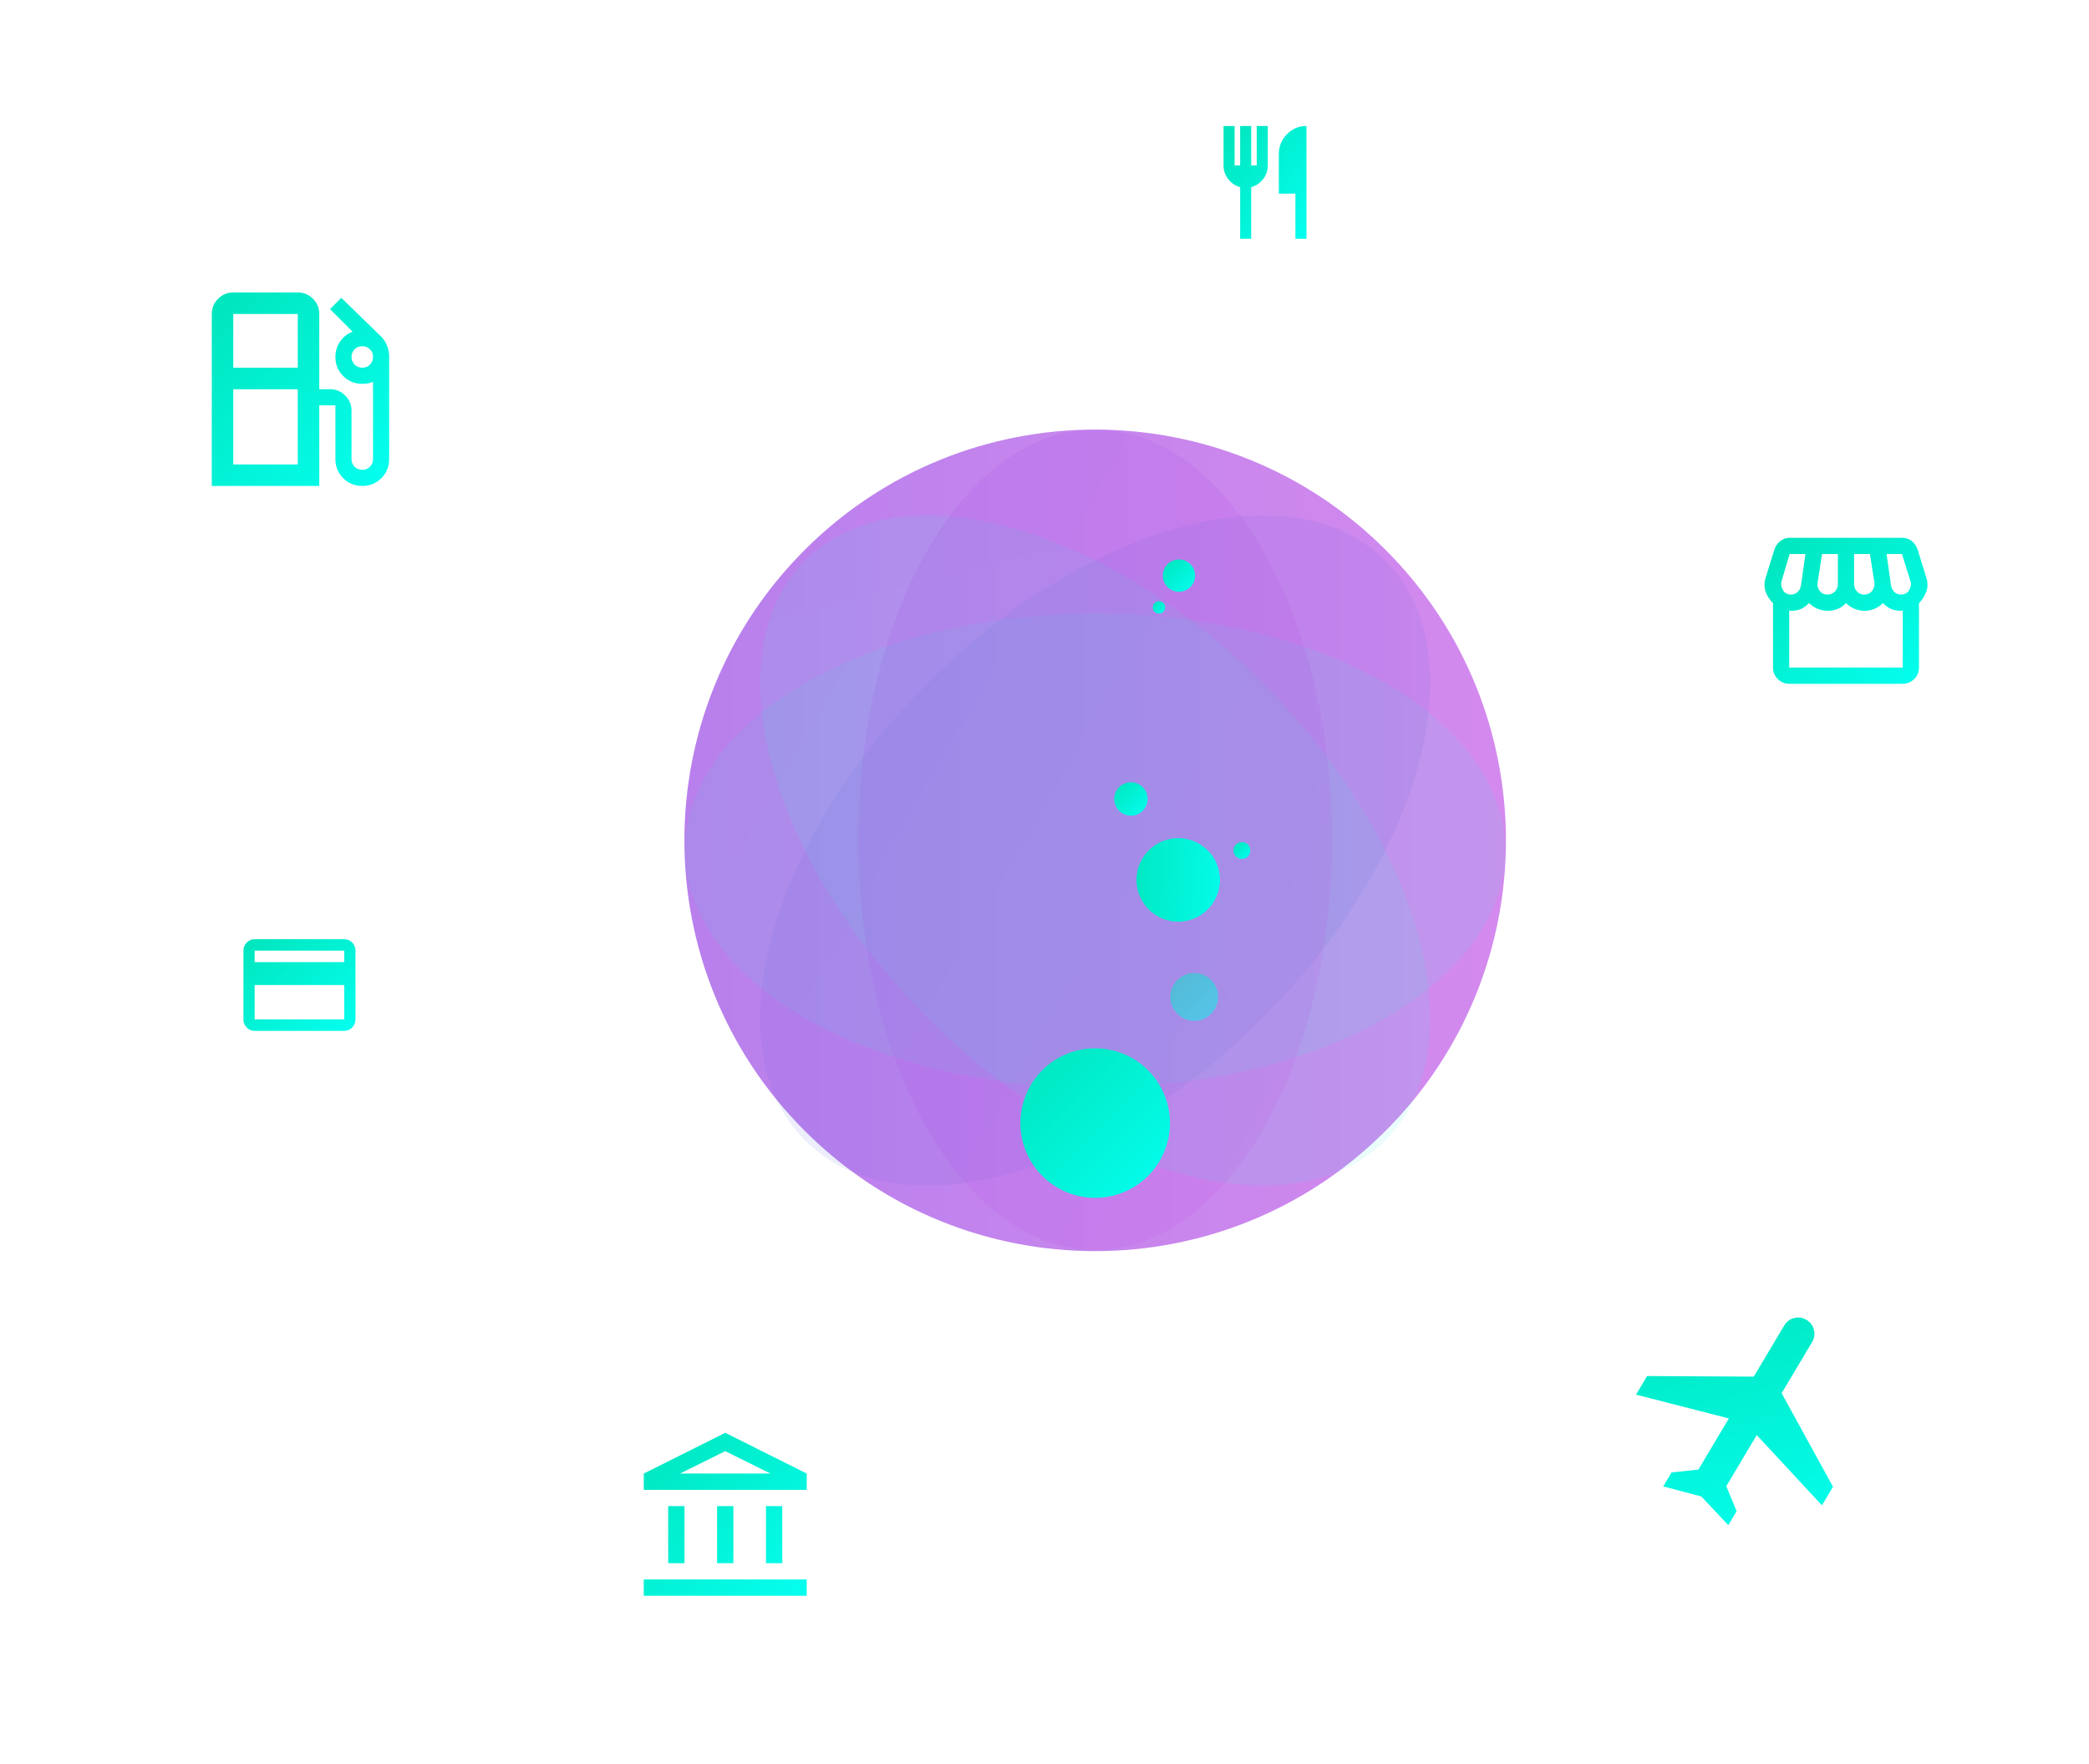 <svg width="630" height="532" viewBox="0 0 630 532" fill="none" xmlns="http://www.w3.org/2000/svg">
<path opacity="0.11" d="M417.875 341.022C466.251 292.646 466.251 214.213 417.875 165.837C369.499 117.461 291.066 117.461 242.69 165.837C194.314 214.213 194.314 292.646 242.69 341.022C291.066 389.398 369.499 389.398 417.875 341.022Z" fill="url(#paint0_linear_1564_1030)"/>
<g style="mix-blend-mode:lighten" opacity="0.6">
<path d="M417.875 341.022C466.251 292.646 466.251 214.213 417.875 165.837C369.499 117.461 291.066 117.461 242.69 165.837C194.314 214.213 194.314 292.646 242.69 341.022C291.066 389.398 369.499 389.398 417.875 341.022Z" fill="url(#paint1_linear_1564_1030)"/>
</g>
<path opacity="0.11" d="M330.273 327.909C398.59 327.909 453.972 295.93 453.972 256.482C453.972 217.034 398.59 185.055 330.273 185.055C261.956 185.055 206.574 217.034 206.574 256.482C206.574 295.93 261.956 327.909 330.273 327.909Z" fill="url(#paint2_linear_1564_1030)"/>
<path opacity="0.11" d="M380.791 306.975C429.098 258.667 445.646 196.894 417.752 169C389.858 141.105 328.085 157.654 279.777 205.961C231.47 254.269 214.921 316.042 242.815 343.936C270.71 371.831 332.483 355.282 380.791 306.975Z" fill="url(#paint3_linear_1564_1030)"/>
<path opacity="0.11" d="M417.752 343.93C445.646 316.036 429.098 254.262 380.791 205.955C332.483 157.647 270.71 141.099 242.815 168.993C214.921 196.887 231.47 258.661 279.777 306.968C328.085 355.276 389.858 371.824 417.752 343.93Z" fill="url(#paint4_linear_1564_1030)"/>
<path opacity="0.11" d="M330.275 376.953C369.723 376.953 401.702 321.571 401.702 253.254C401.702 184.937 369.723 129.555 330.275 129.555C290.827 129.555 258.848 184.937 258.848 253.254C258.848 321.571 290.827 376.953 330.275 376.953Z" fill="url(#paint5_linear_1564_1030)"/>
<g style="mix-blend-mode:lighten">
<path d="M349.737 327.314C343.458 316.557 329.641 312.939 318.9 319.234C308.143 325.513 304.525 339.33 310.82 350.071C317.115 360.812 330.916 364.446 341.657 358.151C352.414 351.872 356.032 338.055 349.737 327.314Z" fill="url(#paint6_linear_1564_1030)"/>
</g>
<g style="mix-blend-mode:lighten" opacity="0.5">
<path d="M366.391 297.007C364.383 293.564 359.968 292.401 356.526 294.425C353.084 296.449 351.92 300.863 353.944 304.29C355.952 307.732 360.383 308.895 363.809 306.871C367.235 304.847 368.415 300.433 366.391 297.007Z" fill="url(#paint7_linear_1564_1030)"/>
</g>
<g style="mix-blend-mode:lighten">
<path d="M363.798 274.669C368.944 269.993 369.325 262.031 364.649 256.885C359.973 251.738 352.011 251.357 346.865 256.033C341.719 260.709 341.338 268.672 346.013 273.818C350.689 278.964 358.652 279.345 363.798 274.669Z" fill="url(#paint8_linear_1564_1030)"/>
</g>
<g style="mix-blend-mode:lighten">
<path d="M345.408 238.406C344.005 236 340.914 235.203 338.523 236.605C336.117 238.008 335.32 241.083 336.722 243.49C338.125 245.896 341.217 246.693 343.607 245.291C345.997 243.888 346.81 240.797 345.408 238.406Z" fill="url(#paint9_linear_1564_1030)"/>
</g>
<g style="mix-blend-mode:lighten">
<path d="M359.763 171.136C358.408 168.81 355.428 168.029 353.101 169.383C350.775 170.738 349.994 173.718 351.348 176.045C352.703 178.372 355.683 179.152 358.01 177.798C360.336 176.443 361.117 173.463 359.763 171.136Z" fill="url(#paint10_linear_1564_1030)"/>
</g>
<g style="mix-blend-mode:lighten">
<path d="M351.138 182.233C350.612 181.34 349.465 181.037 348.572 181.563C347.68 182.089 347.377 183.237 347.903 184.129C348.429 185.021 349.576 185.324 350.469 184.798C351.361 184.272 351.664 183.125 351.138 182.233Z" fill="url(#paint11_linear_1564_1030)"/>
</g>
<g style="mix-blend-mode:lighten">
<path d="M376.719 255.206C376.018 253.995 374.456 253.581 373.245 254.298C372.034 254.999 371.62 256.561 372.337 257.772C373.054 258.983 374.6 259.397 375.811 258.68C377.022 257.963 377.436 256.417 376.719 255.206Z" fill="url(#paint12_linear_1564_1030)"/>
</g>
<g filter="url(#filter0_b_1564_1030)">
<circle cx="89.504" cy="118.105" r="63.289" transform="rotate(45 89.504 118.105)" fill="url(#paint13_radial_1564_1030)"/>
<circle cx="89.504" cy="118.105" r="62.912" transform="rotate(45 89.504 118.105)" stroke="url(#paint14_linear_1564_1030)" stroke-width="0.753"/>
</g>
<path d="M63.867 146.553V94.68C63.867 92.896 64.502 91.37 65.772 90.1C67.042 88.83 68.568 88.195 70.351 88.195H89.804C91.587 88.195 93.114 88.83 94.383 90.1C95.653 91.37 96.288 92.896 96.288 94.68V117.374H99.53C101.313 117.374 102.84 118.009 104.11 119.279C105.379 120.549 106.014 122.075 106.014 123.858V138.448C106.014 139.366 106.325 140.136 106.946 140.758C107.568 141.379 108.338 141.69 109.256 141.69C110.175 141.69 110.945 141.379 111.566 140.758C112.188 140.136 112.498 139.366 112.498 138.448V115.105C112.012 115.375 111.499 115.55 110.958 115.631C110.418 115.712 109.851 115.753 109.256 115.753C106.987 115.753 105.069 114.97 103.502 113.403C101.935 111.836 101.151 109.917 101.151 107.648C101.151 105.919 101.624 104.365 102.57 102.987C103.515 101.609 104.771 100.623 106.338 100.029L99.53 93.221L102.934 89.816L114.93 101.488C115.741 102.298 116.348 103.244 116.754 104.325C117.159 105.405 117.362 106.513 117.362 107.648V138.448C117.362 140.717 116.578 142.635 115.011 144.202C113.444 145.769 111.526 146.553 109.256 146.553C106.987 146.553 105.069 145.769 103.502 144.202C101.935 142.635 101.151 140.717 101.151 138.448V122.237H96.288V146.553H63.867ZM70.351 110.89H89.804V94.68H70.351V110.89ZM109.256 110.89C110.175 110.89 110.945 110.579 111.566 109.958C112.188 109.336 112.498 108.566 112.498 107.648C112.498 106.729 112.188 105.959 111.566 105.338C110.945 104.716 110.175 104.406 109.256 104.406C108.338 104.406 107.568 104.716 106.946 105.338C106.325 105.959 106.014 106.729 106.014 107.648C106.014 108.566 106.325 109.336 106.946 109.958C107.568 110.579 108.338 110.89 109.256 110.89ZM70.351 140.069H89.804V117.374H70.351V140.069Z" fill="url(#paint15_linear_1564_1030)"/>
<g filter="url(#filter1_b_1564_1030)">
<circle cx="526.504" cy="428.504" r="63.289" transform="rotate(45 526.504 428.504)" fill="url(#paint16_radial_1564_1030)"/>
<circle cx="526.504" cy="428.504" r="62.912" transform="rotate(45 526.504 428.504)" stroke="url(#paint17_linear_1564_1030)" stroke-width="0.753"/>
</g>
<path d="M501.594 448.252L504.098 444.047L512.209 443.181L521.389 427.763L493.388 420.582L496.727 414.976L528.901 415.148L538.082 399.73C538.778 398.562 539.778 397.812 541.082 397.481C542.387 397.151 543.623 397.333 544.791 398.029C545.959 398.724 546.708 399.724 547.039 401.029C547.37 402.333 547.188 403.569 546.492 404.737L537.311 420.156L552.793 448.361L549.454 453.967L529.799 432.771L520.618 448.189L523.721 455.732L521.217 459.937L513.075 451.291L501.594 448.252Z" fill="url(#paint18_linear_1564_1030)"/>
<g filter="url(#filter2_b_1564_1030)">
<circle cx="556.445" cy="184.447" r="51.935" transform="rotate(45 556.445 184.447)" fill="url(#paint19_radial_1564_1030)"/>
<circle cx="556.445" cy="184.447" r="51.558" transform="rotate(45 556.445 184.447)" stroke="url(#paint20_linear_1564_1030)" stroke-width="0.753"/>
</g>
<path d="M578.727 181.876V201.32C578.727 202.665 578.248 203.817 577.29 204.775C576.332 205.733 575.181 206.212 573.836 206.212H539.596C538.251 206.212 537.1 205.733 536.142 204.775C535.184 203.817 534.705 202.665 534.705 201.32V181.876C533.767 181.02 533.044 179.919 532.534 178.574C532.025 177.229 532.015 175.762 532.504 174.172L535.072 165.856C535.398 164.796 535.979 163.92 536.814 163.227C537.65 162.534 538.618 162.188 539.719 162.188H573.714C574.814 162.188 575.772 162.524 576.587 163.196C577.402 163.869 577.994 164.756 578.36 165.856L580.928 174.172C581.417 175.762 581.407 177.209 580.898 178.513C580.388 179.818 579.665 180.938 578.727 181.876ZM562.097 179.308C563.197 179.308 564.033 178.931 564.603 178.177C565.174 177.423 565.398 176.577 565.276 175.639L563.931 167.079H559.162V176.128C559.162 176.984 559.447 177.728 560.018 178.36C560.588 178.992 561.281 179.308 562.097 179.308ZM551.091 179.308C552.029 179.308 552.793 178.992 553.384 178.36C553.975 177.728 554.27 176.984 554.27 176.128V167.079H549.501L548.156 175.639C547.993 176.618 548.207 177.474 548.798 178.207C549.389 178.941 550.154 179.308 551.091 179.308ZM540.208 179.308C540.941 179.308 541.583 179.043 542.134 178.513C542.684 177.983 543.02 177.311 543.143 176.495L544.488 167.079H539.719L537.273 175.272C537.028 176.088 537.161 176.964 537.67 177.902C538.18 178.839 539.026 179.308 540.208 179.308ZM573.224 179.308C574.407 179.308 575.263 178.839 575.792 177.902C576.322 176.964 576.445 176.088 576.159 175.272L573.591 167.079H568.945L570.29 176.495C570.412 177.311 570.748 177.983 571.298 178.513C571.849 179.043 572.491 179.308 573.224 179.308ZM539.596 201.32H573.836V184.077C573.632 184.159 573.5 184.2 573.438 184.2H573.224C572.124 184.2 571.156 184.016 570.32 183.649C569.485 183.282 568.659 182.691 567.844 181.876C567.11 182.61 566.275 183.18 565.337 183.588C564.4 183.996 563.401 184.2 562.341 184.2C561.241 184.2 560.211 183.996 559.254 183.588C558.296 183.18 557.45 182.61 556.716 181.876C556.023 182.61 555.218 183.18 554.301 183.588C553.384 183.996 552.395 184.2 551.336 184.2C550.154 184.2 549.084 183.996 548.126 183.588C547.168 183.18 546.322 182.61 545.588 181.876C544.732 182.732 543.886 183.333 543.051 183.68C542.215 184.026 541.268 184.2 540.208 184.2H539.933C539.831 184.2 539.719 184.159 539.596 184.077V201.32Z" fill="url(#paint21_linear_1564_1030)"/>
<g filter="url(#filter3_b_1564_1030)">
<circle cx="218.445" cy="458.447" r="51.935" transform="rotate(45 218.445 458.447)" fill="url(#paint22_radial_1564_1030)"/>
<circle cx="218.445" cy="458.447" r="51.558" transform="rotate(45 218.445 458.447)" stroke="url(#paint23_linear_1564_1030)" stroke-width="0.753"/>
</g>
<path d="M201.516 471.408V454.208H206.43V471.408H201.516ZM216.259 471.408V454.208H221.173V471.408H216.259ZM194.145 481.237V476.323H243.288V481.237H194.145ZM231.002 471.408V454.208H235.916V471.408H231.002ZM194.145 449.294V444.38L218.716 432.094L243.288 444.38V449.294H194.145ZM205.079 444.38H232.353L218.716 437.622L205.079 444.38Z" fill="url(#paint24_linear_1564_1030)"/>
<g filter="url(#filter4_b_1564_1030)">
<circle cx="89.797" cy="296.544" r="39.093" transform="rotate(45 89.797 296.544)" fill="url(#paint25_radial_1564_1030)"/>
<circle cx="89.797" cy="296.544" r="38.717" transform="rotate(45 89.797 296.544)" stroke="url(#paint26_linear_1564_1030)" stroke-width="0.753"/>
</g>
<path d="M107.204 286.69V307.422C107.204 308.372 106.873 309.186 106.211 309.862C105.55 310.539 104.754 310.877 103.825 310.877H76.797C75.867 310.877 75.072 310.539 74.41 309.862C73.749 309.186 73.418 308.372 73.418 307.422V286.69C73.418 285.74 73.749 284.926 74.41 284.249C75.072 283.573 75.867 283.234 76.797 283.234H103.825C104.754 283.234 105.55 283.573 106.211 284.249C106.873 284.926 107.204 285.74 107.204 286.69ZM76.797 290.145H103.825V286.69H76.797V290.145ZM76.797 297.056V307.422H103.825V297.056H76.797Z" fill="url(#paint27_linear_1564_1030)"/>
<g filter="url(#filter5_b_1564_1030)">
<circle cx="381.285" cy="55.286" r="39.093" transform="rotate(45 381.285 55.286)" fill="url(#paint28_radial_1564_1030)"/>
<circle cx="381.285" cy="55.286" r="38.717" transform="rotate(45 381.285 55.286)" stroke="url(#paint29_linear_1564_1030)" stroke-width="0.753"/>
</g>
<path d="M374 72V56.445C372.583 56.048 371.396 55.255 370.438 54.065C369.479 52.875 369 51.487 369 49.9V38H372.333V49.9H374V38H377.333V49.9H379V38H382.333V49.9C382.333 51.487 381.854 52.875 380.896 54.065C379.938 55.255 378.75 56.048 377.333 56.445V72H374ZM390.667 72V58.4H385.667V46.5C385.667 44.148 386.479 42.144 388.104 40.486C389.729 38.829 391.694 38 394 38V72H390.667Z" fill="url(#paint30_linear_1564_1030)"/>
<defs>
<filter id="filter0_b_1564_1030" x="21.215" y="49.82" width="136.578" height="136.57" filterUnits="userSpaceOnUse" color-interpolation-filters="sRGB">
<feFlood flood-opacity="0" result="BackgroundImageFix"/>
<feGaussianBlur in="BackgroundImageFix" stdDeviation="2.5"/>
<feComposite in2="SourceAlpha" operator="in" result="effect1_backgroundBlur_1564_1030"/>
<feBlend mode="normal" in="SourceGraphic" in2="effect1_backgroundBlur_1564_1030" result="shape"/>
</filter>
<filter id="filter1_b_1564_1030" x="458.215" y="360.219" width="136.578" height="136.57" filterUnits="userSpaceOnUse" color-interpolation-filters="sRGB">
<feFlood flood-opacity="0" result="BackgroundImageFix"/>
<feGaussianBlur in="BackgroundImageFix" stdDeviation="2.5"/>
<feComposite in2="SourceAlpha" operator="in" result="effect1_backgroundBlur_1564_1030"/>
<feBlend mode="normal" in="SourceGraphic" in2="effect1_backgroundBlur_1564_1030" result="shape"/>
</filter>
<filter id="filter2_b_1564_1030" x="499.512" y="127.516" width="113.867" height="113.867" filterUnits="userSpaceOnUse" color-interpolation-filters="sRGB">
<feFlood flood-opacity="0" result="BackgroundImageFix"/>
<feGaussianBlur in="BackgroundImageFix" stdDeviation="2.5"/>
<feComposite in2="SourceAlpha" operator="in" result="effect1_backgroundBlur_1564_1030"/>
<feBlend mode="normal" in="SourceGraphic" in2="effect1_backgroundBlur_1564_1030" result="shape"/>
</filter>
<filter id="filter3_b_1564_1030" x="161.512" y="401.516" width="113.867" height="113.867" filterUnits="userSpaceOnUse" color-interpolation-filters="sRGB">
<feFlood flood-opacity="0" result="BackgroundImageFix"/>
<feGaussianBlur in="BackgroundImageFix" stdDeviation="2.5"/>
<feComposite in2="SourceAlpha" operator="in" result="effect1_backgroundBlur_1564_1030"/>
<feBlend mode="normal" in="SourceGraphic" in2="effect1_backgroundBlur_1564_1030" result="shape"/>
</filter>
<filter id="filter4_b_1564_1030" x="45.703" y="252.453" width="88.188" height="88.188" filterUnits="userSpaceOnUse" color-interpolation-filters="sRGB">
<feFlood flood-opacity="0" result="BackgroundImageFix"/>
<feGaussianBlur in="BackgroundImageFix" stdDeviation="2.5"/>
<feComposite in2="SourceAlpha" operator="in" result="effect1_backgroundBlur_1564_1030"/>
<feBlend mode="normal" in="SourceGraphic" in2="effect1_backgroundBlur_1564_1030" result="shape"/>
</filter>
<filter id="filter5_b_1564_1030" x="337.191" y="11.195" width="88.188" height="88.188" filterUnits="userSpaceOnUse" color-interpolation-filters="sRGB">
<feFlood flood-opacity="0" result="BackgroundImageFix"/>
<feGaussianBlur in="BackgroundImageFix" stdDeviation="2.5"/>
<feComposite in2="SourceAlpha" operator="in" result="effect1_backgroundBlur_1564_1030"/>
<feBlend mode="normal" in="SourceGraphic" in2="effect1_backgroundBlur_1564_1030" result="shape"/>
</filter>
<linearGradient id="paint0_linear_1564_1030" x1="206.399" y1="253.426" x2="454.132" y2="253.426" gradientUnits="userSpaceOnUse">
<stop stop-color="#5761D7"/>
<stop offset="0.07" stop-color="#5471D8"/>
<stop offset="0.28" stop-color="#4D9BDA"/>
<stop offset="0.48" stop-color="#48BDDD"/>
<stop offset="0.67" stop-color="#44D4DE"/>
<stop offset="0.85" stop-color="#42E3DF"/>
<stop offset="1" stop-color="#42E8E0"/>
</linearGradient>
<linearGradient id="paint1_linear_1564_1030" x1="505.517" y1="253.481" x2="154.371" y2="253.481" gradientUnits="userSpaceOnUse">
<stop stop-color="#CE3EE5"/>
<stop offset="1" stop-color="#8C33E3"/>
</linearGradient>
<linearGradient id="paint2_linear_1564_1030" x1="110.144" y1="129.418" x2="285.105" y2="230.432" gradientUnits="userSpaceOnUse">
<stop stop-color="#5761D7"/>
<stop offset="0.07" stop-color="#5471D8"/>
<stop offset="0.28" stop-color="#4D9BDA"/>
<stop offset="0.48" stop-color="#48BDDD"/>
<stop offset="0.67" stop-color="#44D4DE"/>
<stop offset="0.85" stop-color="#42E3DF"/>
<stop offset="1" stop-color="#42E8E0"/>
</linearGradient>
<linearGradient id="paint3_linear_1564_1030" x1="452.351" y1="223.737" x2="647.478" y2="171.453" gradientUnits="userSpaceOnUse">
<stop stop-color="#5761D7"/>
<stop offset="0.07" stop-color="#5471D8"/>
<stop offset="0.28" stop-color="#4D9BDA"/>
<stop offset="0.48" stop-color="#48BDDD"/>
<stop offset="0.67" stop-color="#44D4DE"/>
<stop offset="0.85" stop-color="#42E3DF"/>
<stop offset="1" stop-color="#42E8E0"/>
</linearGradient>
<linearGradient id="paint4_linear_1564_1030" x1="254.548" y1="-26.229" x2="306.832" y2="168.899" gradientUnits="userSpaceOnUse">
<stop stop-color="#5761D7"/>
<stop offset="0.07" stop-color="#5471D8"/>
<stop offset="0.28" stop-color="#4D9BDA"/>
<stop offset="0.48" stop-color="#48BDDD"/>
<stop offset="0.67" stop-color="#44D4DE"/>
<stop offset="0.85" stop-color="#42E3DF"/>
<stop offset="1" stop-color="#42E8E0"/>
</linearGradient>
<linearGradient id="paint5_linear_1564_1030" x1="401.702" y1="377.024" x2="186.959" y2="253.026" gradientUnits="userSpaceOnUse">
<stop stop-color="#CE3EE5"/>
<stop offset="1" stop-color="#8C33E3"/>
</linearGradient>
<linearGradient id="paint6_linear_1564_1030" x1="352.83" y1="361.254" x2="307.63" y2="316.05" gradientUnits="userSpaceOnUse">
<stop stop-color="#04FFF0"/>
<stop offset="1" stop-color="#00E5BC"/>
</linearGradient>
<linearGradient id="paint7_linear_1564_1030" x1="367.382" y1="307.871" x2="352.914" y2="293.405" gradientUnits="userSpaceOnUse">
<stop stop-color="#04FFF0"/>
<stop offset="1" stop-color="#00E5BC"/>
</linearGradient>
<linearGradient id="paint8_linear_1564_1030" x1="373.12" y1="266.208" x2="337.473" y2="264.502" gradientUnits="userSpaceOnUse">
<stop stop-color="#04FFF0"/>
<stop offset="1" stop-color="#00E5BC"/>
</linearGradient>
<linearGradient id="paint9_linear_1564_1030" x1="346.095" y1="245.985" x2="336.005" y2="235.898" gradientUnits="userSpaceOnUse">
<stop stop-color="#04FFF0"/>
<stop offset="1" stop-color="#00E5BC"/>
</linearGradient>
<linearGradient id="paint10_linear_1564_1030" x1="360.427" y1="178.465" x2="350.662" y2="168.7" gradientUnits="userSpaceOnUse">
<stop stop-color="#04FFF0"/>
<stop offset="1" stop-color="#00E5BC"/>
</linearGradient>
<linearGradient id="paint11_linear_1564_1030" x1="351.397" y1="185.058" x2="347.636" y2="181.297" gradientUnits="userSpaceOnUse">
<stop stop-color="#04FFF0"/>
<stop offset="1" stop-color="#00E5BC"/>
</linearGradient>
<linearGradient id="paint12_linear_1564_1030" x1="377.072" y1="259.034" x2="371.973" y2="253.936" gradientUnits="userSpaceOnUse">
<stop stop-color="#04FFF0"/>
<stop offset="1" stop-color="#00E5BC"/>
</linearGradient>
<radialGradient id="paint13_radial_1564_1030" cx="0" cy="0" r="1" gradientUnits="userSpaceOnUse" gradientTransform="translate(27.354 58.583) rotate(44.074) scale(171.895 274.922)">
<stop stop-color="white" stop-opacity="0.4"/>
<stop offset="1" stop-color="white" stop-opacity="0"/>
</radialGradient>
<linearGradient id="paint14_linear_1564_1030" x1="28.559" y1="58.269" x2="175.037" y2="125.191" gradientUnits="userSpaceOnUse">
<stop stop-color="white" stop-opacity="0.9"/>
<stop offset="1" stop-color="white" stop-opacity="0"/>
</linearGradient>
<linearGradient id="paint15_linear_1564_1030" x1="117.361" y1="146.57" x2="59.095" y2="93.159" gradientUnits="userSpaceOnUse">
<stop stop-color="#04FFF0"/>
<stop offset="1" stop-color="#00E5BC"/>
</linearGradient>
<radialGradient id="paint16_radial_1564_1030" cx="0" cy="0" r="1" gradientUnits="userSpaceOnUse" gradientTransform="translate(464.354 368.981) rotate(44.074) scale(171.895 274.922)">
<stop stop-color="white" stop-opacity="0.4"/>
<stop offset="1" stop-color="white" stop-opacity="0"/>
</radialGradient>
<linearGradient id="paint17_linear_1564_1030" x1="465.559" y1="368.667" x2="612.037" y2="435.59" gradientUnits="userSpaceOnUse">
<stop stop-color="white" stop-opacity="0.9"/>
<stop offset="1" stop-color="white" stop-opacity="0"/>
</linearGradient>
<linearGradient id="paint18_linear_1564_1030" x1="539.429" y1="470.803" x2="516.698" y2="381.154" gradientUnits="userSpaceOnUse">
<stop stop-color="#04FFF0"/>
<stop offset="1" stop-color="#00E5BC"/>
</linearGradient>
<radialGradient id="paint19_radial_1564_1030" cx="0" cy="0" r="1" gradientUnits="userSpaceOnUse" gradientTransform="translate(505.445 135.602) rotate(44.074) scale(141.058 225.601)">
<stop stop-color="white" stop-opacity="0.4"/>
<stop offset="1" stop-color="white" stop-opacity="0"/>
</radialGradient>
<linearGradient id="paint20_linear_1564_1030" x1="506.434" y1="135.345" x2="626.634" y2="190.262" gradientUnits="userSpaceOnUse">
<stop stop-color="white" stop-opacity="0.9"/>
<stop offset="1" stop-color="white" stop-opacity="0"/>
</linearGradient>
<linearGradient id="paint21_linear_1564_1030" x1="581.288" y1="206.224" x2="537.431" y2="157.269" gradientUnits="userSpaceOnUse">
<stop stop-color="#04FFF0"/>
<stop offset="1" stop-color="#00E5BC"/>
</linearGradient>
<radialGradient id="paint22_radial_1564_1030" cx="0" cy="0" r="1" gradientUnits="userSpaceOnUse" gradientTransform="translate(167.445 409.602) rotate(44.074) scale(141.058 225.601)">
<stop stop-color="white" stop-opacity="0.4"/>
<stop offset="1" stop-color="white" stop-opacity="0"/>
</radialGradient>
<linearGradient id="paint23_linear_1564_1030" x1="168.434" y1="409.345" x2="288.634" y2="464.262" gradientUnits="userSpaceOnUse">
<stop stop-color="white" stop-opacity="0.9"/>
<stop offset="1" stop-color="white" stop-opacity="0"/>
</linearGradient>
<linearGradient id="paint24_linear_1564_1030" x1="243.288" y1="481.251" x2="194.035" y2="431.999" gradientUnits="userSpaceOnUse">
<stop stop-color="#04FFF0"/>
<stop offset="1" stop-color="#00E5BC"/>
</linearGradient>
<radialGradient id="paint25_radial_1564_1030" cx="0" cy="0" r="1" gradientUnits="userSpaceOnUse" gradientTransform="translate(51.407 259.777) rotate(44.074) scale(106.179 169.818)">
<stop stop-color="white" stop-opacity="0.4"/>
<stop offset="1" stop-color="white" stop-opacity="0"/>
</radialGradient>
<linearGradient id="paint26_linear_1564_1030" x1="52.152" y1="259.583" x2="142.63" y2="300.921" gradientUnits="userSpaceOnUse">
<stop stop-color="white" stop-opacity="0.9"/>
<stop offset="1" stop-color="white" stop-opacity="0"/>
</linearGradient>
<linearGradient id="paint27_linear_1564_1030" x1="107.204" y1="310.885" x2="80.048" y2="277.695" gradientUnits="userSpaceOnUse">
<stop stop-color="#04FFF0"/>
<stop offset="1" stop-color="#00E5BC"/>
</linearGradient>
<radialGradient id="paint28_radial_1564_1030" cx="0" cy="0" r="1" gradientUnits="userSpaceOnUse" gradientTransform="translate(342.895 18.519) rotate(44.074) scale(106.179 169.818)">
<stop stop-color="white" stop-opacity="0.4"/>
<stop offset="1" stop-color="white" stop-opacity="0"/>
</radialGradient>
<linearGradient id="paint29_linear_1564_1030" x1="343.64" y1="18.325" x2="434.119" y2="59.663" gradientUnits="userSpaceOnUse">
<stop stop-color="white" stop-opacity="0.9"/>
<stop offset="1" stop-color="white" stop-opacity="0"/>
</linearGradient>
<linearGradient id="paint30_linear_1564_1030" x1="394" y1="72.01" x2="361.474" y2="48.094" gradientUnits="userSpaceOnUse">
<stop stop-color="#04FFF0"/>
<stop offset="1" stop-color="#00E5BC"/>
</linearGradient>
</defs>
</svg>
